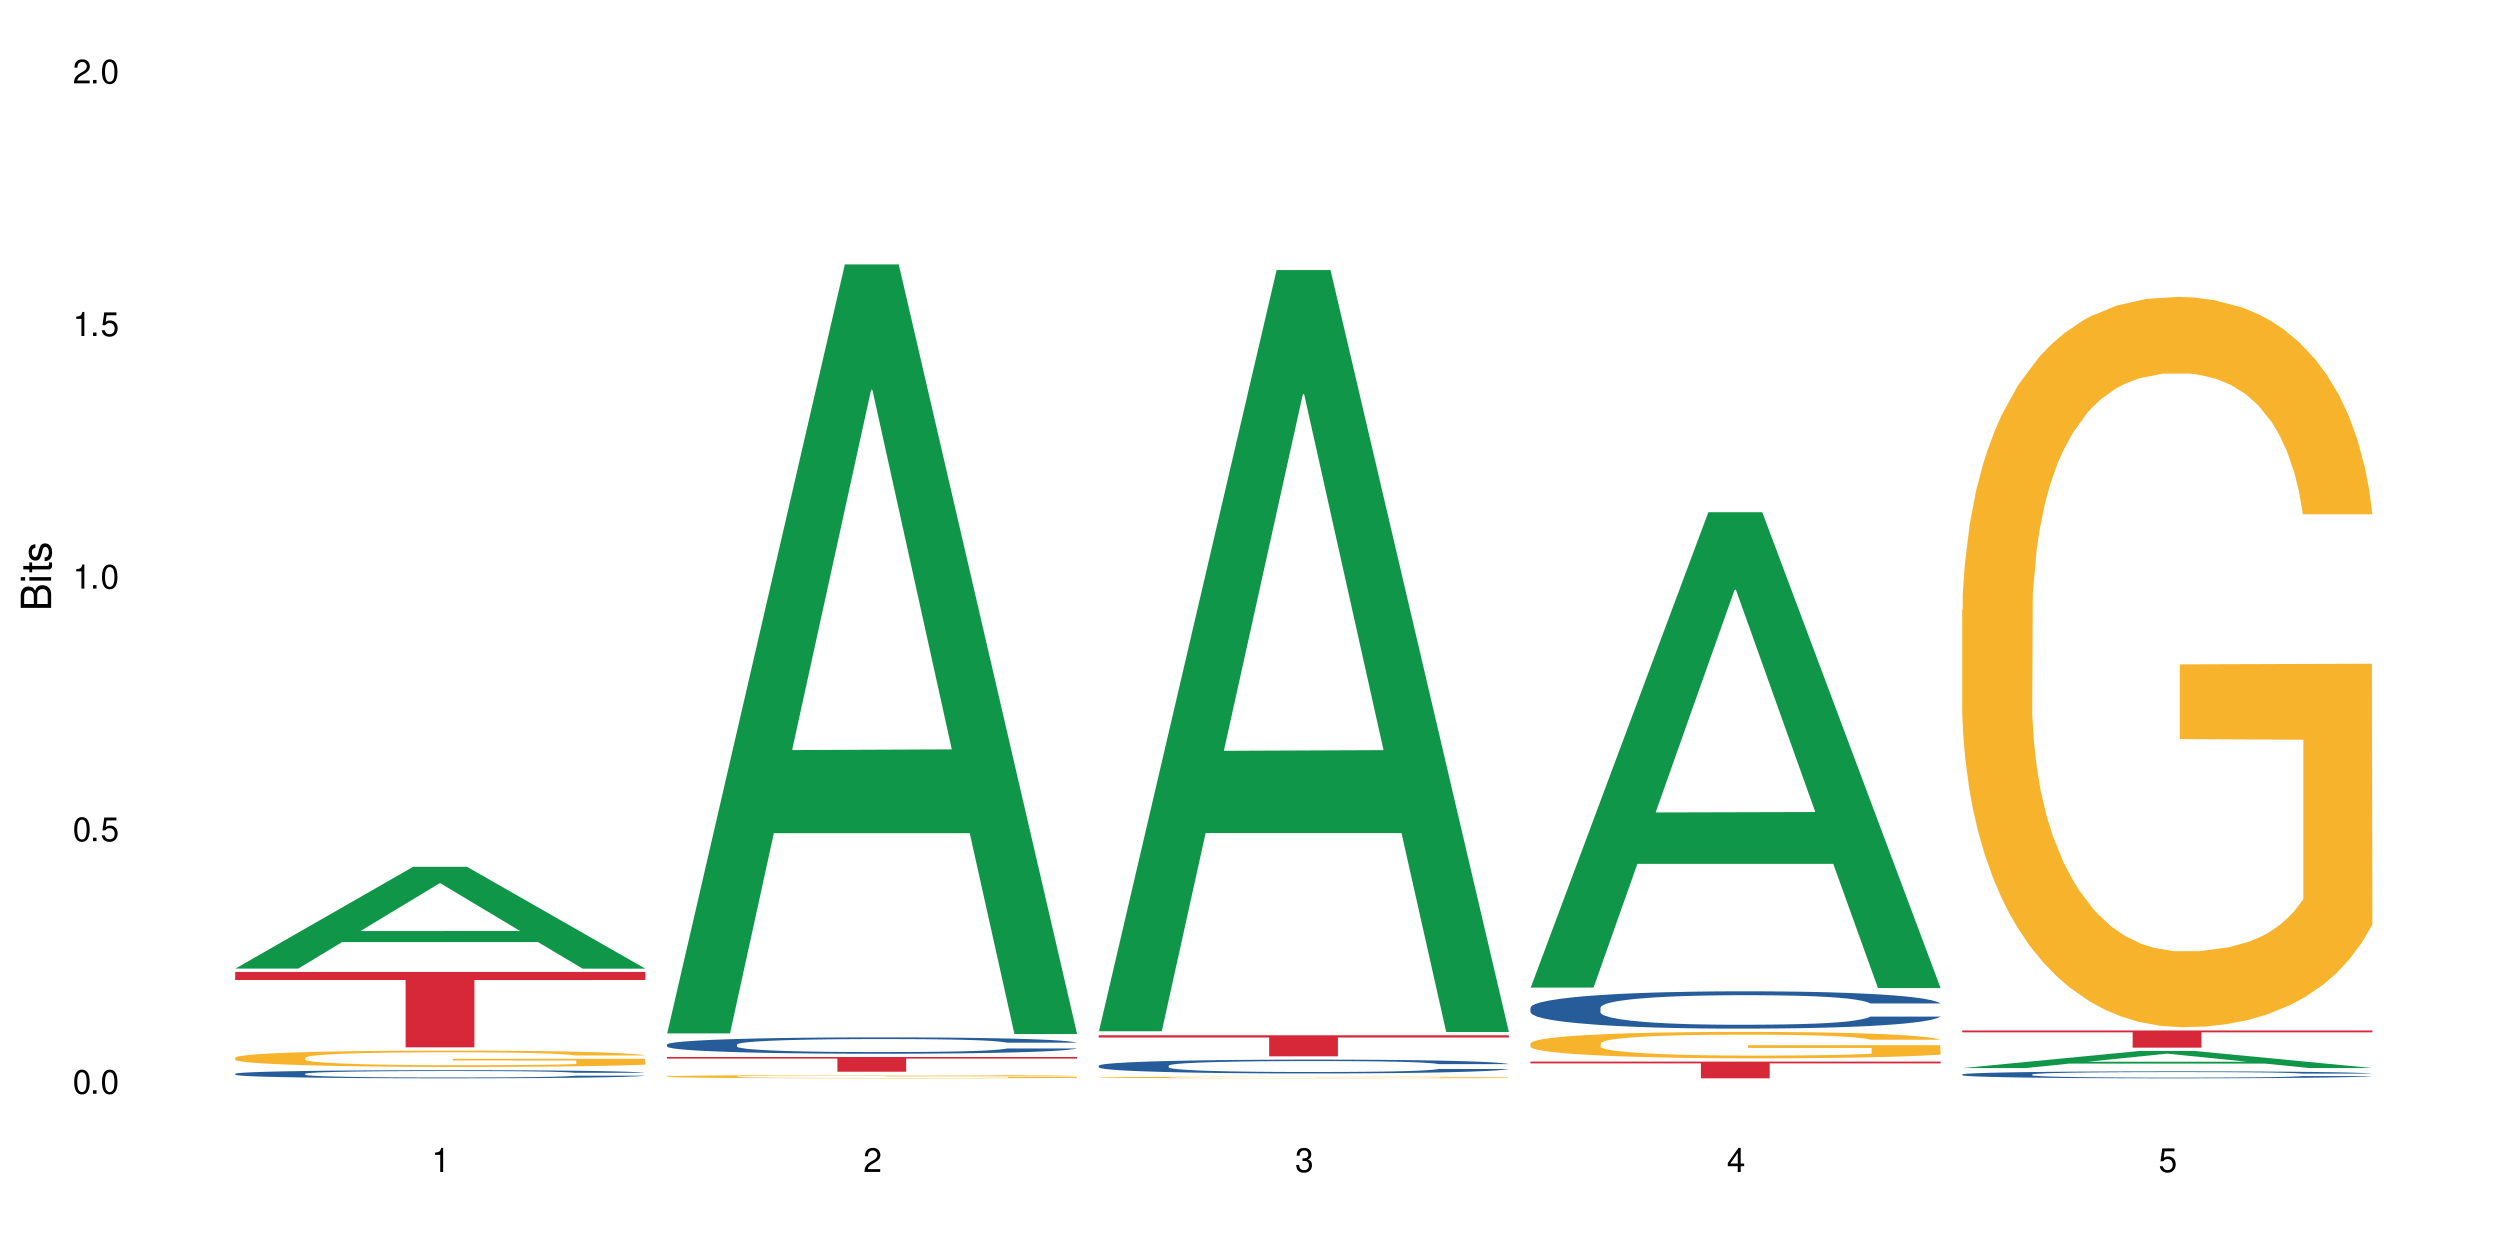 <?xml version="1.0" encoding="UTF-8"?>
<svg xmlns="http://www.w3.org/2000/svg" xmlns:xlink="http://www.w3.org/1999/xlink" width="720" height="360" viewBox="0 0 720 360">
<defs>
<g>
<g id="glyph-0-0">
</g>
<g id="glyph-0-1">
<path d="M 2.641 -6.938 C 2 -6.938 1.422 -6.656 1.078 -6.172 C 0.641 -5.562 0.406 -4.641 0.406 -3.359 C 0.406 -1.016 1.188 0.219 2.641 0.219 C 4.078 0.219 4.859 -1.016 4.859 -3.297 C 4.859 -4.641 4.656 -5.547 4.203 -6.172 C 3.844 -6.656 3.281 -6.938 2.641 -6.938 Z M 2.641 -6.188 C 3.547 -6.188 4 -5.25 4 -3.375 C 4 -1.406 3.562 -0.484 2.625 -0.484 C 1.734 -0.484 1.281 -1.438 1.281 -3.344 C 1.281 -5.25 1.734 -6.188 2.641 -6.188 Z M 2.641 -6.188 "/>
</g>
<g id="glyph-0-2">
<path d="M 1.828 -1 L 0.828 -1 L 0.828 0 L 1.828 0 Z M 1.828 -1 "/>
</g>
<g id="glyph-0-3">
<path d="M 4.562 -6.797 L 1.062 -6.797 L 0.547 -3.094 L 1.328 -3.094 C 1.719 -3.562 2.047 -3.734 2.578 -3.734 C 3.484 -3.734 4.062 -3.109 4.062 -2.094 C 4.062 -1.125 3.484 -0.531 2.578 -0.531 C 1.828 -0.531 1.375 -0.906 1.188 -1.672 L 0.328 -1.672 C 0.453 -1.109 0.547 -0.844 0.75 -0.594 C 1.125 -0.078 1.828 0.219 2.594 0.219 C 3.969 0.219 4.922 -0.781 4.922 -2.219 C 4.922 -3.562 4.031 -4.484 2.719 -4.484 C 2.25 -4.484 1.859 -4.359 1.469 -4.062 L 1.734 -5.969 L 4.562 -5.969 Z M 4.562 -6.797 "/>
</g>
<g id="glyph-0-4">
<path d="M 2.484 -4.938 L 2.484 0 L 3.328 0 L 3.328 -6.938 L 2.766 -6.938 C 2.469 -5.875 2.281 -5.734 0.984 -5.562 L 0.984 -4.938 Z M 2.484 -4.938 "/>
</g>
<g id="glyph-0-5">
<path d="M 4.859 -0.828 L 1.281 -0.828 C 1.359 -1.406 1.672 -1.781 2.5 -2.281 L 3.469 -2.828 C 4.406 -3.344 4.906 -4.062 4.906 -4.906 C 4.906 -5.484 4.672 -6.031 4.266 -6.406 C 3.859 -6.766 3.375 -6.938 2.719 -6.938 C 1.859 -6.938 1.219 -6.625 0.844 -6.031 C 0.609 -5.672 0.5 -5.234 0.484 -4.531 L 1.328 -4.531 C 1.359 -5.016 1.406 -5.281 1.531 -5.516 C 1.75 -5.938 2.188 -6.203 2.703 -6.203 C 3.469 -6.203 4.031 -5.641 4.031 -4.891 C 4.031 -4.344 3.719 -3.859 3.125 -3.516 L 2.234 -3 C 0.812 -2.172 0.406 -1.531 0.328 -0.016 L 4.859 -0.016 Z M 4.859 -0.828 "/>
</g>
<g id="glyph-0-6">
<path d="M 2.125 -3.188 L 2.578 -3.188 C 3.5 -3.188 3.984 -2.766 3.984 -1.922 C 3.984 -1.062 3.469 -0.531 2.594 -0.531 C 1.656 -0.531 1.203 -1 1.156 -2.016 L 0.312 -2.016 C 0.344 -1.453 0.438 -1.094 0.609 -0.781 C 0.953 -0.109 1.625 0.219 2.547 0.219 C 3.953 0.219 4.859 -0.625 4.859 -1.938 C 4.859 -2.828 4.516 -3.297 3.703 -3.594 C 4.344 -3.844 4.656 -4.328 4.656 -5.031 C 4.656 -6.219 3.875 -6.938 2.578 -6.938 C 1.203 -6.938 0.484 -6.172 0.453 -4.703 L 1.297 -4.703 C 1.312 -5.125 1.344 -5.359 1.453 -5.578 C 1.641 -5.969 2.062 -6.203 2.594 -6.203 C 3.344 -6.203 3.797 -5.75 3.797 -5 C 3.797 -4.516 3.609 -4.219 3.25 -4.047 C 3.016 -3.953 2.703 -3.922 2.125 -3.906 Z M 2.125 -3.188 "/>
</g>
<g id="glyph-0-7">
<path d="M 3.141 -1.672 L 3.141 0 L 3.984 0 L 3.984 -1.672 L 4.984 -1.672 L 4.984 -2.438 L 3.984 -2.438 L 3.984 -6.938 L 3.359 -6.938 L 0.266 -2.578 L 0.266 -1.672 Z M 3.141 -2.438 L 1 -2.438 L 3.141 -5.5 Z M 3.141 -2.438 "/>
</g>
<g id="glyph-1-0">
</g>
<g id="glyph-1-1">
<path d="M 0 -0.953 L 0 -4.891 C 0 -5.719 -0.234 -6.344 -0.734 -6.797 C -1.188 -7.234 -1.812 -7.469 -2.5 -7.469 C -3.547 -7.469 -4.188 -7 -4.625 -5.875 C -4.984 -6.688 -5.625 -7.094 -6.531 -7.094 C -7.172 -7.094 -7.734 -6.859 -8.141 -6.391 C -8.562 -5.922 -8.75 -5.344 -8.75 -4.5 L -8.75 -0.953 Z M -4.984 -2.062 L -7.766 -2.062 L -7.766 -4.219 C -7.766 -4.844 -7.688 -5.203 -7.453 -5.5 C -7.219 -5.812 -6.859 -5.969 -6.375 -5.969 C -5.891 -5.969 -5.531 -5.812 -5.297 -5.5 C -5.062 -5.203 -4.984 -4.844 -4.984 -4.219 Z M -0.984 -2.062 L -4 -2.062 L -4 -4.781 C -4 -5.766 -3.438 -6.359 -2.484 -6.359 C -1.547 -6.359 -0.984 -5.766 -0.984 -4.781 Z M -0.984 -2.062 "/>
</g>
<g id="glyph-1-2">
<path d="M -6.281 -1.797 L -6.281 -0.797 L 0 -0.797 L 0 -1.797 Z M -8.75 -1.797 L -8.75 -0.797 L -7.484 -0.797 L -7.484 -1.797 Z M -8.75 -1.797 "/>
</g>
<g id="glyph-1-3">
<path d="M -6.281 -3.047 L -6.281 -2.016 L -8.016 -2.016 L -8.016 -1.016 L -6.281 -1.016 L -6.281 -0.172 L -5.469 -0.172 L -5.469 -1.016 L -0.719 -1.016 C -0.078 -1.016 0.281 -1.453 0.281 -2.234 C 0.281 -2.5 0.25 -2.719 0.188 -3.047 L -0.641 -3.047 C -0.609 -2.906 -0.594 -2.766 -0.594 -2.562 C -0.594 -2.141 -0.719 -2.016 -1.156 -2.016 L -5.469 -2.016 L -5.469 -3.047 Z M -6.281 -3.047 "/>
</g>
<g id="glyph-1-4">
<path d="M -4.531 -5.25 C -5.766 -5.25 -6.469 -4.422 -6.469 -2.969 C -6.469 -1.516 -5.719 -0.562 -4.547 -0.562 C -3.562 -0.562 -3.094 -1.062 -2.734 -2.562 L -2.516 -3.484 C -2.344 -4.188 -2.094 -4.469 -1.641 -4.469 C -1.047 -4.469 -0.641 -3.875 -0.641 -3 C -0.641 -2.453 -0.797 -2 -1.062 -1.75 C -1.25 -1.594 -1.422 -1.531 -1.875 -1.469 L -1.875 -0.406 C -0.422 -0.453 0.281 -1.266 0.281 -2.922 C 0.281 -4.5 -0.5 -5.516 -1.719 -5.516 C -2.656 -5.516 -3.172 -4.984 -3.469 -3.734 L -3.703 -2.766 C -3.891 -1.953 -4.156 -1.609 -4.594 -1.609 C -5.188 -1.609 -5.547 -2.125 -5.547 -2.938 C -5.547 -3.75 -5.203 -4.172 -4.531 -4.203 Z M -4.531 -5.25 "/>
</g>
</g>
</defs>
<rect x="-72" y="-36" width="864" height="432" fill="rgb(100%, 100%, 100%)" fill-opacity="1"/>
<path fill-rule="nonzero" fill="rgb(6.275%, 58.824%, 28.235%)" fill-opacity="1" d="M 67.73 278.949 L 67.855 278.922 L 118.973 249.641 L 134.496 249.641 L 185.859 278.977 L 167.812 278.977 L 154.941 271.32 L 98.523 271.32 L 85.906 278.949 L 67.73 278.949 L 103.953 268.152 L 149.766 268.125 L 126.922 254.434 L 126.668 254.406 L 126.418 254.488 L 103.824 268.125 L 103.953 268.152 Z M 67.73 278.949 "/>
<path fill-rule="nonzero" fill="rgb(14.51%, 36.078%, 60%)" fill-opacity="1" d="M 67.73 309.234 L 67.875 309.23 L 67.875 309.18 L 68.309 309.098 L 69.316 308.996 L 70.324 308.926 L 72.918 308.797 L 76.52 308.676 L 80.266 308.582 L 83 308.527 L 85.449 308.484 L 91.07 308.406 L 94.672 308.363 L 98.559 308.328 L 103.312 308.293 L 106.77 308.27 L 114.551 308.234 L 120.312 308.223 L 124.777 308.215 L 134.43 308.215 L 140.191 308.223 L 144.371 308.234 L 148.98 308.25 L 152.871 308.27 L 159.641 308.316 L 165.691 308.379 L 168.43 308.41 L 172.75 308.477 L 176.062 308.543 L 178.367 308.598 L 180.961 308.676 L 183.266 308.773 L 184.996 308.883 L 185.859 308.973 L 165.691 308.973 L 164.684 308.887 L 163.531 308.824 L 161.371 308.734 L 159.211 308.672 L 156.184 308.609 L 153.445 308.57 L 149.699 308.527 L 146.387 308.504 L 142.93 308.484 L 139.617 308.473 L 133.277 308.457 L 125.93 308.457 L 123.195 308.465 L 117.574 308.48 L 114.551 308.496 L 110.23 308.523 L 107.203 308.555 L 103.602 308.594 L 101.152 308.633 L 98.129 308.688 L 95.965 308.738 L 93.52 308.809 L 92.078 308.859 L 90.781 308.922 L 89.629 308.992 L 88.766 309.066 L 88.188 309.145 L 87.898 309.223 L 87.898 309.555 L 88.188 309.633 L 88.906 309.719 L 90.781 309.852 L 93.52 309.965 L 96.688 310.055 L 99.711 310.117 L 101.441 310.148 L 103.746 310.184 L 107.348 310.227 L 112.535 310.27 L 115.559 310.285 L 120.168 310.301 L 124.922 310.312 L 131.262 310.312 L 136.879 310.301 L 140.625 310.293 L 144.516 310.273 L 149.844 310.238 L 153.16 310.203 L 156.039 310.164 L 158.199 310.121 L 159.641 310.09 L 161.801 310.023 L 163.531 309.949 L 164.828 309.875 L 165.691 309.801 L 185.859 309.801 L 184.996 309.887 L 183.699 309.973 L 182.402 310.031 L 180.387 310.109 L 178.082 310.176 L 174.77 310.25 L 172.031 310.297 L 168.43 310.352 L 165.117 310.391 L 161.516 310.43 L 156.184 310.473 L 152.727 310.492 L 148.98 310.512 L 144.516 310.527 L 138.898 310.543 L 132.848 310.555 L 127.227 310.555 L 121.176 310.551 L 116.711 310.543 L 110.805 310.523 L 103.457 310.484 L 98.129 310.445 L 93.949 310.402 L 90.348 310.359 L 86.316 310.301 L 81.129 310.207 L 77.961 310.137 L 75.797 310.074 L 73.348 309.992 L 71.621 309.918 L 69.605 309.797 L 68.164 309.645 L 67.73 309.527 Z M 67.73 309.234 "/>
<path fill-rule="nonzero" fill="rgb(96.863%, 70.196%, 16.863%)" fill-opacity="1" d="M 67.73 304.59 L 67.875 304.586 L 67.875 304.5 L 68.453 304.309 L 69.891 304.043 L 71.766 303.824 L 73.781 303.652 L 75.078 303.562 L 77.238 303.434 L 79.113 303.34 L 83.867 303.145 L 89.918 302.965 L 93.23 302.891 L 96.977 302.816 L 102.305 302.734 L 104.754 302.703 L 112.246 302.637 L 120.746 302.594 L 130.109 302.582 L 134.43 302.586 L 140.336 302.602 L 148.406 302.648 L 153.016 302.691 L 156.617 302.734 L 160.363 302.789 L 164.973 302.875 L 169.293 302.98 L 172.75 303.082 L 176.207 303.211 L 179.09 303.348 L 181.539 303.496 L 183.699 303.676 L 184.996 303.828 L 185.859 303.977 L 165.836 303.977 L 164.684 303.828 L 163.387 303.711 L 161.227 303.57 L 159.066 303.469 L 156.902 303.387 L 152.871 303.273 L 149.414 303.207 L 145.09 303.145 L 140.914 303.109 L 136.16 303.082 L 133.277 303.074 L 125.645 303.074 L 118.727 303.102 L 114.695 303.137 L 111.812 303.172 L 107.781 303.234 L 105.332 303.289 L 103.891 303.32 L 99.566 303.453 L 96.688 303.574 L 95.102 303.656 L 93.086 303.785 L 91.645 303.902 L 90.059 304.07 L 89.195 304.199 L 88.043 304.492 L 87.898 305.262 L 88.332 305.426 L 89.195 305.602 L 90.348 305.758 L 92.078 305.918 L 93.805 306.043 L 96.832 306.211 L 99.426 306.32 L 101.441 306.395 L 105.332 306.512 L 106.914 306.551 L 110.66 306.625 L 114.551 306.688 L 119.305 306.738 L 122.906 306.762 L 128.668 306.785 L 136.016 306.785 L 144.66 306.758 L 150.133 306.727 L 153.879 306.691 L 156.328 306.66 L 159.352 306.613 L 161.516 306.57 L 163.531 306.523 L 165.98 306.449 L 165.98 305.426 L 130.398 305.422 L 130.398 304.941 L 185.715 304.938 L 185.859 306.613 L 182.836 306.73 L 179.09 306.84 L 175.488 306.926 L 171.742 307 L 166.414 307.082 L 162.09 307.133 L 155.465 307.191 L 149.414 307.23 L 143.074 307.258 L 137.457 307.27 L 130.828 307.273 L 124.922 307.266 L 118.586 307.238 L 113.543 307.203 L 108.934 307.16 L 104.32 307.105 L 98.559 307.016 L 94.812 306.945 L 90.926 306.852 L 87.035 306.746 L 83.578 306.629 L 81.273 306.539 L 78.969 306.438 L 76.52 306.309 L 74.215 306.164 L 72.484 306.031 L 70.898 305.879 L 69.746 305.738 L 68.594 305.547 L 68.02 305.391 L 67.73 305.258 Z M 67.73 304.59 "/>
<path fill-rule="nonzero" fill="rgb(83.922%, 15.686%, 22.353%)" fill-opacity="1" d="M 67.73 279.918 L 185.859 279.918 L 185.859 282.242 L 136.629 282.266 L 136.629 301.641 L 116.82 301.641 L 116.82 282.285 L 116.531 282.242 L 67.73 282.242 Z M 67.73 279.918 "/>
<path fill-rule="nonzero" fill="rgb(6.275%, 58.824%, 28.235%)" fill-opacity="1" d="M 192.078 297.613 L 192.203 297.406 L 243.316 76.156 L 258.84 76.156 L 310.207 297.82 L 292.16 297.82 L 279.285 239.961 L 222.871 239.961 L 210.25 297.613 L 192.078 297.613 L 228.297 216.023 L 274.113 215.816 L 251.27 112.371 L 251.016 112.164 L 250.762 112.789 L 228.172 215.816 L 228.297 216.023 Z M 192.078 297.613 "/>
<path fill-rule="nonzero" fill="rgb(14.51%, 36.078%, 60%)" fill-opacity="1" d="M 192.078 300.816 L 192.223 300.812 L 192.223 300.707 L 192.652 300.543 L 193.664 300.336 L 194.672 300.195 L 197.266 299.941 L 200.863 299.695 L 204.609 299.504 L 207.348 299.391 L 209.797 299.305 L 215.414 299.145 L 219.016 299.062 L 222.906 298.992 L 227.66 298.918 L 231.117 298.875 L 238.898 298.805 L 244.66 298.777 L 249.125 298.762 L 258.777 298.762 L 264.539 298.781 L 268.719 298.801 L 273.328 298.836 L 277.219 298.875 L 283.988 298.969 L 290.039 299.09 L 292.777 299.16 L 297.098 299.293 L 300.41 299.422 L 302.715 299.535 L 305.309 299.695 L 307.613 299.887 L 309.344 300.109 L 310.207 300.293 L 290.039 300.293 L 289.031 300.121 L 287.879 299.988 L 285.715 299.809 L 283.555 299.684 L 280.531 299.559 L 277.793 299.477 L 274.047 299.395 L 270.734 299.344 L 267.277 299.305 L 263.965 299.281 L 257.625 299.254 L 250.277 299.254 L 247.539 299.262 L 241.922 299.297 L 238.898 299.328 L 234.574 299.387 L 231.551 299.445 L 227.949 299.531 L 225.5 299.602 L 222.473 299.715 L 220.312 299.816 L 217.863 299.957 L 216.422 300.066 L 215.129 300.188 L 213.977 300.328 L 213.109 300.48 L 212.535 300.637 L 212.246 300.793 L 212.246 301.461 L 212.535 301.617 L 213.254 301.797 L 215.129 302.062 L 217.863 302.289 L 221.035 302.473 L 224.059 302.602 L 225.789 302.66 L 228.094 302.73 L 231.695 302.816 L 236.879 302.902 L 239.906 302.938 L 244.516 302.973 L 249.27 302.988 L 255.609 302.988 L 261.227 302.973 L 264.973 302.949 L 268.863 302.914 L 274.191 302.844 L 277.504 302.773 L 280.387 302.691 L 282.547 302.609 L 283.988 302.539 L 286.148 302.406 L 287.879 302.262 L 289.176 302.109 L 290.039 301.961 L 310.207 301.961 L 309.344 302.137 L 308.047 302.305 L 306.75 302.43 L 304.734 302.578 L 302.426 302.715 L 299.113 302.863 L 296.379 302.965 L 292.777 303.07 L 289.461 303.152 L 285.859 303.227 L 280.531 303.312 L 277.074 303.355 L 273.328 303.395 L 268.863 303.43 L 263.242 303.461 L 257.191 303.477 L 251.574 303.48 L 245.523 303.473 L 241.059 303.453 L 235.152 303.414 L 227.805 303.34 L 222.473 303.258 L 218.297 303.176 L 214.695 303.09 L 210.66 302.973 L 205.477 302.781 L 202.305 302.637 L 200.145 302.516 L 197.695 302.348 L 195.969 302.195 L 193.949 301.953 L 192.508 301.648 L 192.078 301.41 Z M 192.078 300.816 "/>
<path fill-rule="nonzero" fill="rgb(96.863%, 70.196%, 16.863%)" fill-opacity="1" d="M 192.078 310.016 L 192.223 310.016 L 192.223 309.996 L 192.797 309.957 L 194.238 309.902 L 196.109 309.859 L 198.129 309.824 L 199.426 309.809 L 201.586 309.781 L 203.457 309.762 L 208.211 309.723 L 214.262 309.688 L 217.578 309.672 L 221.32 309.656 L 226.652 309.641 L 229.102 309.637 L 236.594 309.621 L 245.09 309.613 L 254.457 309.609 L 258.777 309.609 L 264.684 309.613 L 272.75 309.625 L 277.359 309.633 L 280.961 309.641 L 284.707 309.652 L 289.316 309.668 L 293.641 309.691 L 297.098 309.711 L 300.555 309.738 L 303.438 309.766 L 305.887 309.793 L 308.047 309.832 L 309.344 309.859 L 310.207 309.891 L 290.184 309.891 L 289.031 309.859 L 287.734 309.836 L 285.574 309.809 L 283.41 309.789 L 281.25 309.773 L 277.219 309.75 L 273.758 309.734 L 269.438 309.723 L 265.262 309.715 L 260.508 309.711 L 249.988 309.711 L 243.074 309.715 L 239.043 309.723 L 236.16 309.73 L 232.125 309.742 L 229.676 309.754 L 228.238 309.758 L 223.914 309.785 L 221.035 309.809 L 219.449 309.828 L 217.434 309.852 L 215.992 309.875 L 214.406 309.91 L 213.543 309.938 L 212.391 309.996 L 212.246 310.148 L 212.68 310.184 L 213.543 310.219 L 214.695 310.25 L 216.422 310.281 L 218.152 310.309 L 221.176 310.34 L 223.77 310.363 L 225.789 310.379 L 229.676 310.402 L 231.262 310.41 L 235.008 310.426 L 238.898 310.438 L 243.652 310.445 L 247.254 310.453 L 253.016 310.457 L 260.363 310.457 L 269.004 310.453 L 274.48 310.445 L 278.227 310.438 L 280.676 310.43 L 283.699 310.422 L 285.859 310.414 L 287.879 310.402 L 290.328 310.391 L 290.328 310.184 L 254.742 310.184 L 254.742 310.086 L 310.062 310.086 L 310.207 310.422 L 307.18 310.445 L 303.438 310.469 L 299.836 310.484 L 296.09 310.5 L 290.758 310.516 L 286.438 310.527 L 279.809 310.539 L 273.758 310.547 L 267.422 310.551 L 261.801 310.555 L 249.27 310.555 L 242.93 310.547 L 237.887 310.543 L 228.668 310.52 L 222.906 310.504 L 219.16 310.488 L 215.27 310.469 L 211.383 310.449 L 207.926 310.426 L 205.621 310.406 L 203.312 310.387 L 200.863 310.359 L 198.559 310.332 L 196.832 310.305 L 195.246 310.273 L 194.094 310.246 L 192.941 310.207 L 192.367 310.176 L 192.078 310.148 Z M 192.078 310.016 "/>
<path fill-rule="nonzero" fill="rgb(83.922%, 15.686%, 22.353%)" fill-opacity="1" d="M 192.078 304.422 L 310.207 304.422 L 310.207 304.875 L 260.973 304.879 L 260.973 308.668 L 241.168 308.668 L 241.168 304.883 L 240.879 304.875 L 192.078 304.875 Z M 192.078 304.422 "/>
<path fill-rule="nonzero" fill="rgb(6.275%, 58.824%, 28.235%)" fill-opacity="1" d="M 316.426 297 L 316.551 296.793 L 367.664 77.781 L 383.188 77.781 L 434.555 297.207 L 416.508 297.207 L 403.633 239.93 L 347.219 239.93 L 334.598 297 L 316.426 297 L 352.645 216.234 L 398.457 216.031 L 375.613 113.633 L 375.363 113.426 L 375.109 114.043 L 352.52 216.031 L 352.645 216.234 Z M 316.426 297 "/>
<path fill-rule="nonzero" fill="rgb(14.51%, 36.078%, 60%)" fill-opacity="1" d="M 316.426 306.902 L 316.566 306.898 L 316.566 306.812 L 317 306.676 L 318.008 306.5 L 319.016 306.379 L 321.609 306.164 L 325.211 305.957 L 328.957 305.797 L 331.695 305.703 L 334.145 305.633 L 339.762 305.496 L 343.363 305.43 L 347.254 305.367 L 352.008 305.305 L 355.465 305.27 L 363.242 305.211 L 369.008 305.184 L 373.473 305.172 L 383.125 305.172 L 388.887 305.188 L 393.062 305.207 L 397.676 305.234 L 401.562 305.27 L 408.336 305.348 L 414.387 305.449 L 417.121 305.508 L 421.445 305.621 L 424.758 305.73 L 427.062 305.824 L 429.656 305.957 L 431.961 306.121 L 433.688 306.309 L 434.555 306.465 L 414.387 306.465 L 413.375 306.32 L 412.223 306.207 L 410.062 306.059 L 407.902 305.953 L 404.879 305.848 L 402.141 305.777 L 398.395 305.707 L 395.082 305.664 L 391.625 305.633 L 388.309 305.609 L 381.973 305.586 L 374.625 305.586 L 371.887 305.594 L 366.27 305.625 L 363.242 305.648 L 358.922 305.699 L 355.898 305.746 L 352.297 305.82 L 349.848 305.883 L 346.82 305.977 L 344.66 306.059 L 342.211 306.18 L 340.77 306.27 L 339.473 306.371 L 338.32 306.492 L 337.457 306.621 L 336.879 306.754 L 336.594 306.887 L 336.594 307.449 L 336.879 307.578 L 337.602 307.73 L 339.473 307.953 L 342.211 308.148 L 345.379 308.301 L 348.406 308.41 L 350.133 308.461 L 352.438 308.516 L 356.039 308.59 L 361.227 308.664 L 364.254 308.691 L 368.863 308.723 L 373.617 308.734 L 379.953 308.734 L 385.574 308.723 L 389.32 308.703 L 393.207 308.672 L 398.539 308.613 L 401.852 308.555 L 404.734 308.484 L 406.895 308.414 L 408.336 308.359 L 410.496 308.246 L 412.223 308.121 L 413.52 307.992 L 414.387 307.871 L 434.555 307.871 L 433.688 308.016 L 432.391 308.156 L 431.098 308.262 L 429.078 308.391 L 426.773 308.504 L 423.461 308.629 L 420.723 308.715 L 417.121 308.805 L 413.809 308.875 L 410.207 308.934 L 404.879 309.008 L 401.418 309.043 L 397.676 309.078 L 393.207 309.105 L 387.59 309.133 L 381.539 309.145 L 375.922 309.148 L 369.871 309.145 L 365.406 309.129 L 359.5 309.094 L 352.152 309.031 L 346.82 308.961 L 342.645 308.891 L 339.043 308.82 L 335.008 308.723 L 329.82 308.562 L 326.652 308.438 L 324.492 308.336 L 322.043 308.195 L 320.312 308.066 L 318.297 307.863 L 316.855 307.605 L 316.426 307.406 Z M 316.426 306.902 "/>
<path fill-rule="nonzero" fill="rgb(96.863%, 70.196%, 16.863%)" fill-opacity="1" d="M 316.426 310.289 L 316.566 310.289 L 316.566 310.281 L 317.145 310.262 L 318.586 310.234 L 320.457 310.215 L 322.477 310.195 L 323.77 310.188 L 325.934 310.176 L 327.805 310.168 L 332.559 310.148 L 338.609 310.129 L 341.922 310.121 L 345.668 310.113 L 351 310.105 L 353.449 310.102 L 360.938 310.098 L 369.438 310.094 L 378.801 310.09 L 383.125 310.09 L 389.031 310.094 L 397.098 310.098 L 401.707 310.102 L 405.309 310.105 L 409.055 310.113 L 413.664 310.121 L 417.988 310.129 L 424.902 310.152 L 427.781 310.168 L 430.23 310.184 L 432.391 310.199 L 433.688 310.215 L 434.555 310.23 L 414.527 310.23 L 413.375 310.215 L 412.078 310.203 L 409.918 310.188 L 405.598 310.172 L 401.562 310.16 L 398.105 310.152 L 393.785 310.148 L 389.605 310.145 L 384.852 310.141 L 374.336 310.141 L 367.422 310.145 L 363.387 310.145 L 360.508 310.148 L 356.473 310.156 L 354.023 310.16 L 352.582 310.164 L 348.262 310.176 L 345.379 310.191 L 343.797 310.199 L 341.777 310.211 L 340.34 310.223 L 338.754 310.238 L 337.891 310.25 L 336.738 310.281 L 336.594 310.355 L 337.023 310.371 L 337.891 310.391 L 339.043 310.406 L 340.77 310.422 L 342.5 310.434 L 345.523 310.449 L 348.117 310.461 L 350.133 310.469 L 354.023 310.48 L 355.609 310.484 L 359.355 310.492 L 363.242 310.496 L 367.996 310.504 L 371.598 310.504 L 377.363 310.508 L 384.707 310.508 L 393.352 310.504 L 398.828 310.5 L 402.57 310.496 L 405.02 310.496 L 408.047 310.488 L 410.207 310.484 L 412.223 310.48 L 414.672 310.473 L 414.672 310.371 L 379.09 310.371 L 379.09 310.324 L 434.41 310.324 L 434.555 310.488 L 431.527 310.5 L 427.781 310.512 L 424.18 310.52 L 420.434 310.527 L 415.105 310.535 L 410.785 310.539 L 404.156 310.547 L 398.105 310.551 L 391.77 310.555 L 373.617 310.555 L 367.277 310.551 L 362.234 310.547 L 353.016 310.539 L 347.254 310.531 L 343.508 310.523 L 339.617 310.512 L 335.727 310.504 L 329.965 310.484 L 327.66 310.473 L 325.211 310.461 L 322.906 310.445 L 321.18 310.434 L 319.594 310.418 L 318.441 310.402 L 317.289 310.383 L 316.711 310.367 L 316.426 310.355 Z M 316.426 310.289 "/>
<path fill-rule="nonzero" fill="rgb(83.922%, 15.686%, 22.353%)" fill-opacity="1" d="M 316.426 298.148 L 434.555 298.148 L 434.555 298.801 L 385.32 298.805 L 385.32 304.23 L 365.512 304.23 L 365.512 298.812 L 365.227 298.801 L 316.426 298.801 Z M 316.426 298.148 "/>
<path fill-rule="nonzero" fill="rgb(6.275%, 58.824%, 28.235%)" fill-opacity="1" d="M 440.77 284.438 L 440.898 284.309 L 492.012 147.504 L 507.535 147.504 L 558.898 284.566 L 540.852 284.566 L 527.98 248.789 L 471.566 248.789 L 458.945 284.438 L 440.77 284.438 L 476.992 233.988 L 522.805 233.859 L 499.961 169.898 L 499.711 169.77 L 499.457 170.156 L 476.867 233.859 L 476.992 233.988 Z M 440.77 284.438 "/>
<path fill-rule="nonzero" fill="rgb(14.51%, 36.078%, 60%)" fill-opacity="1" d="M 440.77 290.18 L 440.914 290.168 L 440.914 289.934 L 441.348 289.562 L 442.355 289.09 L 443.363 288.766 L 445.957 288.188 L 449.559 287.629 L 453.305 287.195 L 456.043 286.941 L 458.488 286.746 L 464.109 286.383 L 467.711 286.195 L 471.602 286.027 L 476.355 285.859 L 479.812 285.762 L 487.59 285.605 L 493.352 285.535 L 497.82 285.508 L 507.469 285.508 L 513.234 285.547 L 517.41 285.598 L 522.02 285.676 L 525.91 285.762 L 532.68 285.98 L 538.73 286.254 L 541.469 286.41 L 545.789 286.715 L 549.105 287.008 L 551.41 287.266 L 554.004 287.629 L 556.309 288.07 L 558.035 288.57 L 558.898 288.992 L 538.73 288.992 L 537.723 288.598 L 536.57 288.297 L 534.41 287.895 L 532.25 287.609 L 529.223 287.324 L 526.488 287.137 L 522.742 286.949 L 519.426 286.832 L 515.969 286.746 L 512.656 286.684 L 506.316 286.625 L 498.973 286.625 L 496.234 286.645 L 490.617 286.727 L 487.59 286.793 L 483.27 286.93 L 480.242 287.059 L 476.641 287.254 L 474.191 287.422 L 471.168 287.676 L 469.008 287.902 L 466.559 288.227 L 465.117 288.473 L 463.82 288.746 L 462.668 289.07 L 461.805 289.414 L 461.227 289.777 L 460.938 290.129 L 460.938 291.652 L 461.227 292.004 L 461.949 292.418 L 463.82 293.016 L 466.559 293.535 L 469.727 293.949 L 472.754 294.242 L 474.48 294.379 L 476.785 294.535 L 480.387 294.734 L 485.574 294.93 L 488.598 295.008 L 493.207 295.086 L 497.961 295.125 L 504.301 295.125 L 509.918 295.086 L 513.664 295.039 L 517.555 294.961 L 522.887 294.793 L 526.199 294.637 L 529.078 294.449 L 531.242 294.262 L 532.68 294.105 L 534.844 293.801 L 536.57 293.469 L 537.867 293.125 L 538.73 292.789 L 558.898 292.789 L 558.035 293.184 L 556.738 293.566 L 555.441 293.852 L 553.426 294.195 L 551.121 294.496 L 547.809 294.84 L 545.07 295.066 L 541.469 295.312 L 538.156 295.5 L 534.555 295.664 L 529.223 295.863 L 525.766 295.961 L 522.02 296.047 L 517.555 296.129 L 511.938 296.195 L 505.887 296.234 L 500.266 296.246 L 494.219 296.227 L 489.75 296.188 L 483.844 296.098 L 476.496 295.922 L 471.168 295.734 L 466.988 295.547 L 463.387 295.352 L 459.355 295.086 L 454.168 294.656 L 451 294.32 L 448.84 294.047 L 446.391 293.664 L 444.66 293.32 L 442.645 292.77 L 441.203 292.074 L 440.77 291.535 Z M 440.77 290.18 "/>
<path fill-rule="nonzero" fill="rgb(96.863%, 70.196%, 16.863%)" fill-opacity="1" d="M 440.77 300.445 L 440.914 300.438 L 440.914 300.301 L 441.492 299.988 L 442.934 299.555 L 444.805 299.203 L 446.82 298.926 L 448.117 298.777 L 450.277 298.57 L 452.152 298.418 L 456.906 298.105 L 462.957 297.812 L 466.27 297.688 L 470.016 297.57 L 475.344 297.438 L 477.793 297.387 L 485.285 297.277 L 493.785 297.207 L 503.148 297.188 L 507.469 297.191 L 513.379 297.223 L 521.445 297.297 L 526.055 297.367 L 529.656 297.438 L 533.402 297.527 L 538.012 297.664 L 542.332 297.832 L 545.789 298 L 549.246 298.207 L 552.129 298.43 L 554.578 298.672 L 556.738 298.965 L 558.035 299.211 L 558.898 299.453 L 538.875 299.453 L 537.723 299.211 L 536.426 299.02 L 534.266 298.793 L 532.105 298.625 L 529.945 298.492 L 525.91 298.312 L 522.453 298.199 L 518.133 298.105 L 513.953 298.043 L 509.199 298 L 506.316 297.984 L 498.684 297.984 L 491.77 298.035 L 487.734 298.09 L 484.852 298.145 L 480.82 298.25 L 478.371 298.332 L 476.93 298.391 L 472.609 298.605 L 469.727 298.801 L 468.141 298.93 L 466.125 299.141 L 464.684 299.328 L 463.102 299.605 L 462.234 299.812 L 461.082 300.285 L 460.938 301.539 L 461.371 301.801 L 462.234 302.086 L 463.387 302.336 L 465.117 302.602 L 466.844 302.805 L 469.871 303.074 L 472.465 303.254 L 474.48 303.371 L 478.371 303.562 L 479.957 303.625 L 483.699 303.75 L 487.59 303.844 L 492.344 303.93 L 495.945 303.973 L 501.707 304.004 L 509.055 304.004 L 517.699 303.965 L 523.172 303.906 L 526.918 303.852 L 529.367 303.805 L 532.395 303.727 L 534.555 303.656 L 536.57 303.582 L 539.02 303.465 L 539.02 301.801 L 503.438 301.797 L 503.438 301.016 L 558.758 301.008 L 558.898 303.727 L 555.875 303.914 L 552.129 304.098 L 548.527 304.234 L 544.781 304.352 L 539.453 304.484 L 535.129 304.57 L 528.504 304.664 L 522.453 304.727 L 516.113 304.77 L 510.496 304.793 L 503.867 304.797 L 497.961 304.785 L 491.625 304.742 L 486.582 304.688 L 481.973 304.617 L 477.363 304.527 L 471.602 304.383 L 467.855 304.262 L 463.965 304.117 L 460.074 303.941 L 456.617 303.754 L 454.312 303.609 L 452.008 303.441 L 449.559 303.234 L 447.254 302.996 L 445.523 302.781 L 443.941 302.539 L 442.789 302.309 L 441.637 301.996 L 441.059 301.746 L 440.77 301.531 Z M 440.77 300.445 "/>
<path fill-rule="nonzero" fill="rgb(83.922%, 15.686%, 22.353%)" fill-opacity="1" d="M 440.77 305.738 L 558.898 305.738 L 558.898 306.254 L 509.668 306.258 L 509.668 310.555 L 489.859 310.555 L 489.859 306.266 L 489.574 306.254 L 440.77 306.254 Z M 440.77 305.738 "/>
<path fill-rule="nonzero" fill="rgb(6.275%, 58.824%, 28.235%)" fill-opacity="1" d="M 565.117 307.605 L 565.242 307.602 L 616.355 302.664 L 631.879 302.664 L 683.246 307.609 L 665.199 307.609 L 652.324 306.32 L 595.91 306.32 L 583.293 307.605 L 565.117 307.605 L 601.34 305.785 L 647.152 305.781 L 624.309 303.473 L 624.055 303.469 L 623.805 303.48 L 601.211 305.781 L 601.34 305.785 Z M 565.117 307.605 "/>
<path fill-rule="nonzero" fill="rgb(14.51%, 36.078%, 60%)" fill-opacity="1" d="M 565.117 309.422 L 565.262 309.422 L 565.262 309.379 L 565.695 309.309 L 566.703 309.219 L 567.711 309.16 L 570.305 309.051 L 573.906 308.949 L 577.652 308.867 L 580.387 308.82 L 582.836 308.781 L 588.457 308.715 L 592.055 308.68 L 595.945 308.648 L 600.699 308.617 L 604.156 308.602 L 611.938 308.57 L 617.699 308.559 L 622.164 308.551 L 631.816 308.551 L 637.578 308.559 L 641.758 308.57 L 646.367 308.582 L 650.258 308.602 L 657.027 308.641 L 663.078 308.691 L 665.816 308.723 L 670.137 308.777 L 673.449 308.832 L 675.754 308.879 L 678.348 308.949 L 680.652 309.031 L 682.383 309.125 L 683.246 309.203 L 663.078 309.203 L 662.07 309.129 L 660.918 309.074 L 658.758 308.996 L 656.594 308.945 L 653.57 308.891 L 650.832 308.855 L 647.086 308.82 L 643.773 308.801 L 640.316 308.781 L 637.004 308.773 L 630.664 308.762 L 623.316 308.762 L 620.582 308.766 L 614.961 308.781 L 611.938 308.793 L 607.613 308.816 L 604.59 308.84 L 600.988 308.879 L 598.539 308.91 L 595.516 308.957 L 593.352 309 L 590.902 309.059 L 589.465 309.105 L 588.168 309.156 L 587.016 309.219 L 586.148 309.281 L 585.574 309.348 L 585.285 309.414 L 585.285 309.699 L 585.574 309.766 L 586.293 309.84 L 588.168 309.953 L 590.902 310.051 L 594.074 310.125 L 597.098 310.18 L 598.828 310.207 L 601.133 310.238 L 604.734 310.273 L 609.922 310.309 L 612.945 310.324 L 617.555 310.34 L 622.309 310.348 L 628.648 310.348 L 634.266 310.34 L 638.012 310.328 L 641.902 310.316 L 647.23 310.285 L 650.547 310.254 L 653.426 310.219 L 655.586 310.184 L 657.027 310.156 L 659.188 310.098 L 660.918 310.035 L 662.215 309.973 L 663.078 309.91 L 683.246 309.91 L 682.383 309.984 L 681.086 310.055 L 679.789 310.109 L 677.773 310.172 L 675.469 310.23 L 672.152 310.293 L 669.418 310.336 L 665.816 310.383 L 662.504 310.414 L 658.902 310.445 L 653.57 310.484 L 650.113 310.5 L 646.367 310.52 L 641.902 310.531 L 636.281 310.547 L 630.234 310.555 L 624.613 310.555 L 618.562 310.551 L 614.098 310.543 L 608.191 310.527 L 600.844 310.496 L 595.516 310.461 L 591.336 310.426 L 587.734 310.387 L 583.699 310.34 L 578.516 310.258 L 575.344 310.195 L 573.184 310.145 L 570.734 310.074 L 569.008 310.008 L 566.988 309.906 L 565.551 309.777 L 565.117 309.676 Z M 565.117 309.422 "/>
<path fill-rule="nonzero" fill="rgb(96.863%, 70.196%, 16.863%)" fill-opacity="1" d="M 565.117 175.59 L 565.262 175.398 L 565.262 171.555 L 565.836 162.91 L 567.277 151.004 L 569.152 141.207 L 571.168 133.523 L 572.465 129.488 L 574.625 123.727 L 576.5 119.5 L 581.254 110.855 L 587.301 102.789 L 590.617 99.332 L 594.363 96.066 L 599.691 92.414 L 602.141 91.07 L 609.633 87.996 L 618.133 86.078 L 627.496 85.5 L 631.816 85.691 L 637.723 86.461 L 645.789 88.574 L 650.402 90.496 L 654.004 92.414 L 657.746 94.914 L 662.359 98.754 L 666.68 103.363 L 670.137 107.977 L 673.594 113.738 L 676.477 119.883 L 678.926 126.605 L 681.086 134.676 L 682.383 141.398 L 683.246 148.121 L 663.223 148.121 L 662.07 141.398 L 660.773 136.211 L 658.613 129.871 L 656.453 125.262 L 654.289 121.613 L 650.258 116.617 L 646.801 113.547 L 642.477 110.855 L 638.301 109.129 L 633.547 107.977 L 630.664 107.59 L 623.031 107.59 L 616.113 108.934 L 612.082 110.473 L 609.199 112.008 L 605.168 114.891 L 602.719 117.195 L 601.277 118.73 L 596.953 124.688 L 594.074 130.066 L 592.488 133.715 L 590.473 139.477 L 589.031 144.664 L 587.445 152.348 L 586.582 158.109 L 585.43 171.172 L 585.285 205.746 L 585.719 213.047 L 586.582 220.922 L 587.734 227.836 L 589.465 235.137 L 591.191 240.707 L 594.219 248.199 L 596.812 253.191 L 598.828 256.457 L 602.719 261.645 L 604.301 263.375 L 608.047 266.832 L 611.938 269.52 L 616.691 271.824 L 620.293 272.977 L 626.055 273.938 L 633.402 273.938 L 642.047 272.785 L 647.52 271.25 L 651.266 269.711 L 653.715 268.367 L 656.738 266.254 L 658.902 264.332 L 660.918 262.219 L 663.367 258.957 L 663.367 213.047 L 627.785 212.855 L 627.785 191.34 L 683.102 191.148 L 683.246 266.254 L 680.223 271.441 L 676.477 276.434 L 672.875 280.277 L 669.129 283.543 L 663.797 287.191 L 659.477 289.496 L 652.852 292.188 L 646.801 293.914 L 640.461 295.066 L 634.844 295.645 L 628.215 295.836 L 622.309 295.453 L 615.969 294.301 L 610.93 292.762 L 606.32 290.84 L 601.707 288.344 L 595.945 284.312 L 592.199 281.047 L 588.312 277.012 L 584.422 272.211 L 580.965 267.023 L 578.66 262.988 L 576.355 258.379 L 573.906 252.617 L 571.602 246.086 L 569.871 240.129 L 568.285 233.406 L 567.133 227.07 L 565.98 218.426 L 565.406 211.508 L 565.117 205.555 Z M 565.117 175.59 "/>
<path fill-rule="nonzero" fill="rgb(83.922%, 15.686%, 22.353%)" fill-opacity="1" d="M 565.117 296.777 L 683.246 296.777 L 683.246 297.305 L 634.016 297.312 L 634.016 301.723 L 614.207 301.723 L 614.207 297.316 L 613.918 297.305 L 565.117 297.305 Z M 565.117 296.777 "/>
<g fill="rgb(0%, 0%, 0%)" fill-opacity="1">
<use xlink:href="#glyph-0-1" x="20.965" y="314.993"/>
<use xlink:href="#glyph-0-2" x="25.965" y="314.993"/>
<use xlink:href="#glyph-0-1" x="28.965" y="314.993"/>
</g>
<g fill="rgb(0%, 0%, 0%)" fill-opacity="1">
<use xlink:href="#glyph-0-1" x="20.965" y="242.251"/>
<use xlink:href="#glyph-0-2" x="25.965" y="242.251"/>
<use xlink:href="#glyph-0-3" x="28.965" y="242.251"/>
</g>
<g fill="rgb(0%, 0%, 0%)" fill-opacity="1">
<use xlink:href="#glyph-0-4" x="20.965" y="169.509"/>
<use xlink:href="#glyph-0-2" x="25.965" y="169.509"/>
<use xlink:href="#glyph-0-1" x="28.965" y="169.509"/>
</g>
<g fill="rgb(0%, 0%, 0%)" fill-opacity="1">
<use xlink:href="#glyph-0-4" x="20.965" y="96.767"/>
<use xlink:href="#glyph-0-2" x="25.965" y="96.767"/>
<use xlink:href="#glyph-0-3" x="28.965" y="96.767"/>
</g>
<g fill="rgb(0%, 0%, 0%)" fill-opacity="1">
<use xlink:href="#glyph-0-5" x="20.965" y="24.024"/>
<use xlink:href="#glyph-0-2" x="25.965" y="24.024"/>
<use xlink:href="#glyph-0-1" x="28.965" y="24.024"/>
</g>
<g fill="rgb(0%, 0%, 0%)" fill-opacity="1">
<use xlink:href="#glyph-0-4" x="124.297" y="337.532"/>
</g>
<g fill="rgb(0%, 0%, 0%)" fill-opacity="1">
<use xlink:href="#glyph-0-5" x="248.641" y="337.532"/>
</g>
<g fill="rgb(0%, 0%, 0%)" fill-opacity="1">
<use xlink:href="#glyph-0-6" x="372.988" y="337.532"/>
</g>
<g fill="rgb(0%, 0%, 0%)" fill-opacity="1">
<use xlink:href="#glyph-0-7" x="497.336" y="337.532"/>
</g>
<g fill="rgb(0%, 0%, 0%)" fill-opacity="1">
<use xlink:href="#glyph-0-3" x="621.684" y="337.532"/>
</g>
<g fill="rgb(0%, 0%, 0%)" fill-opacity="1">
<use xlink:href="#glyph-1-1" x="14.725" y="176.012"/>
<use xlink:href="#glyph-1-2" x="14.725" y="168.012"/>
<use xlink:href="#glyph-1-3" x="14.725" y="165.012"/>
<use xlink:href="#glyph-1-4" x="14.725" y="162.012"/>
</g>
</svg>
